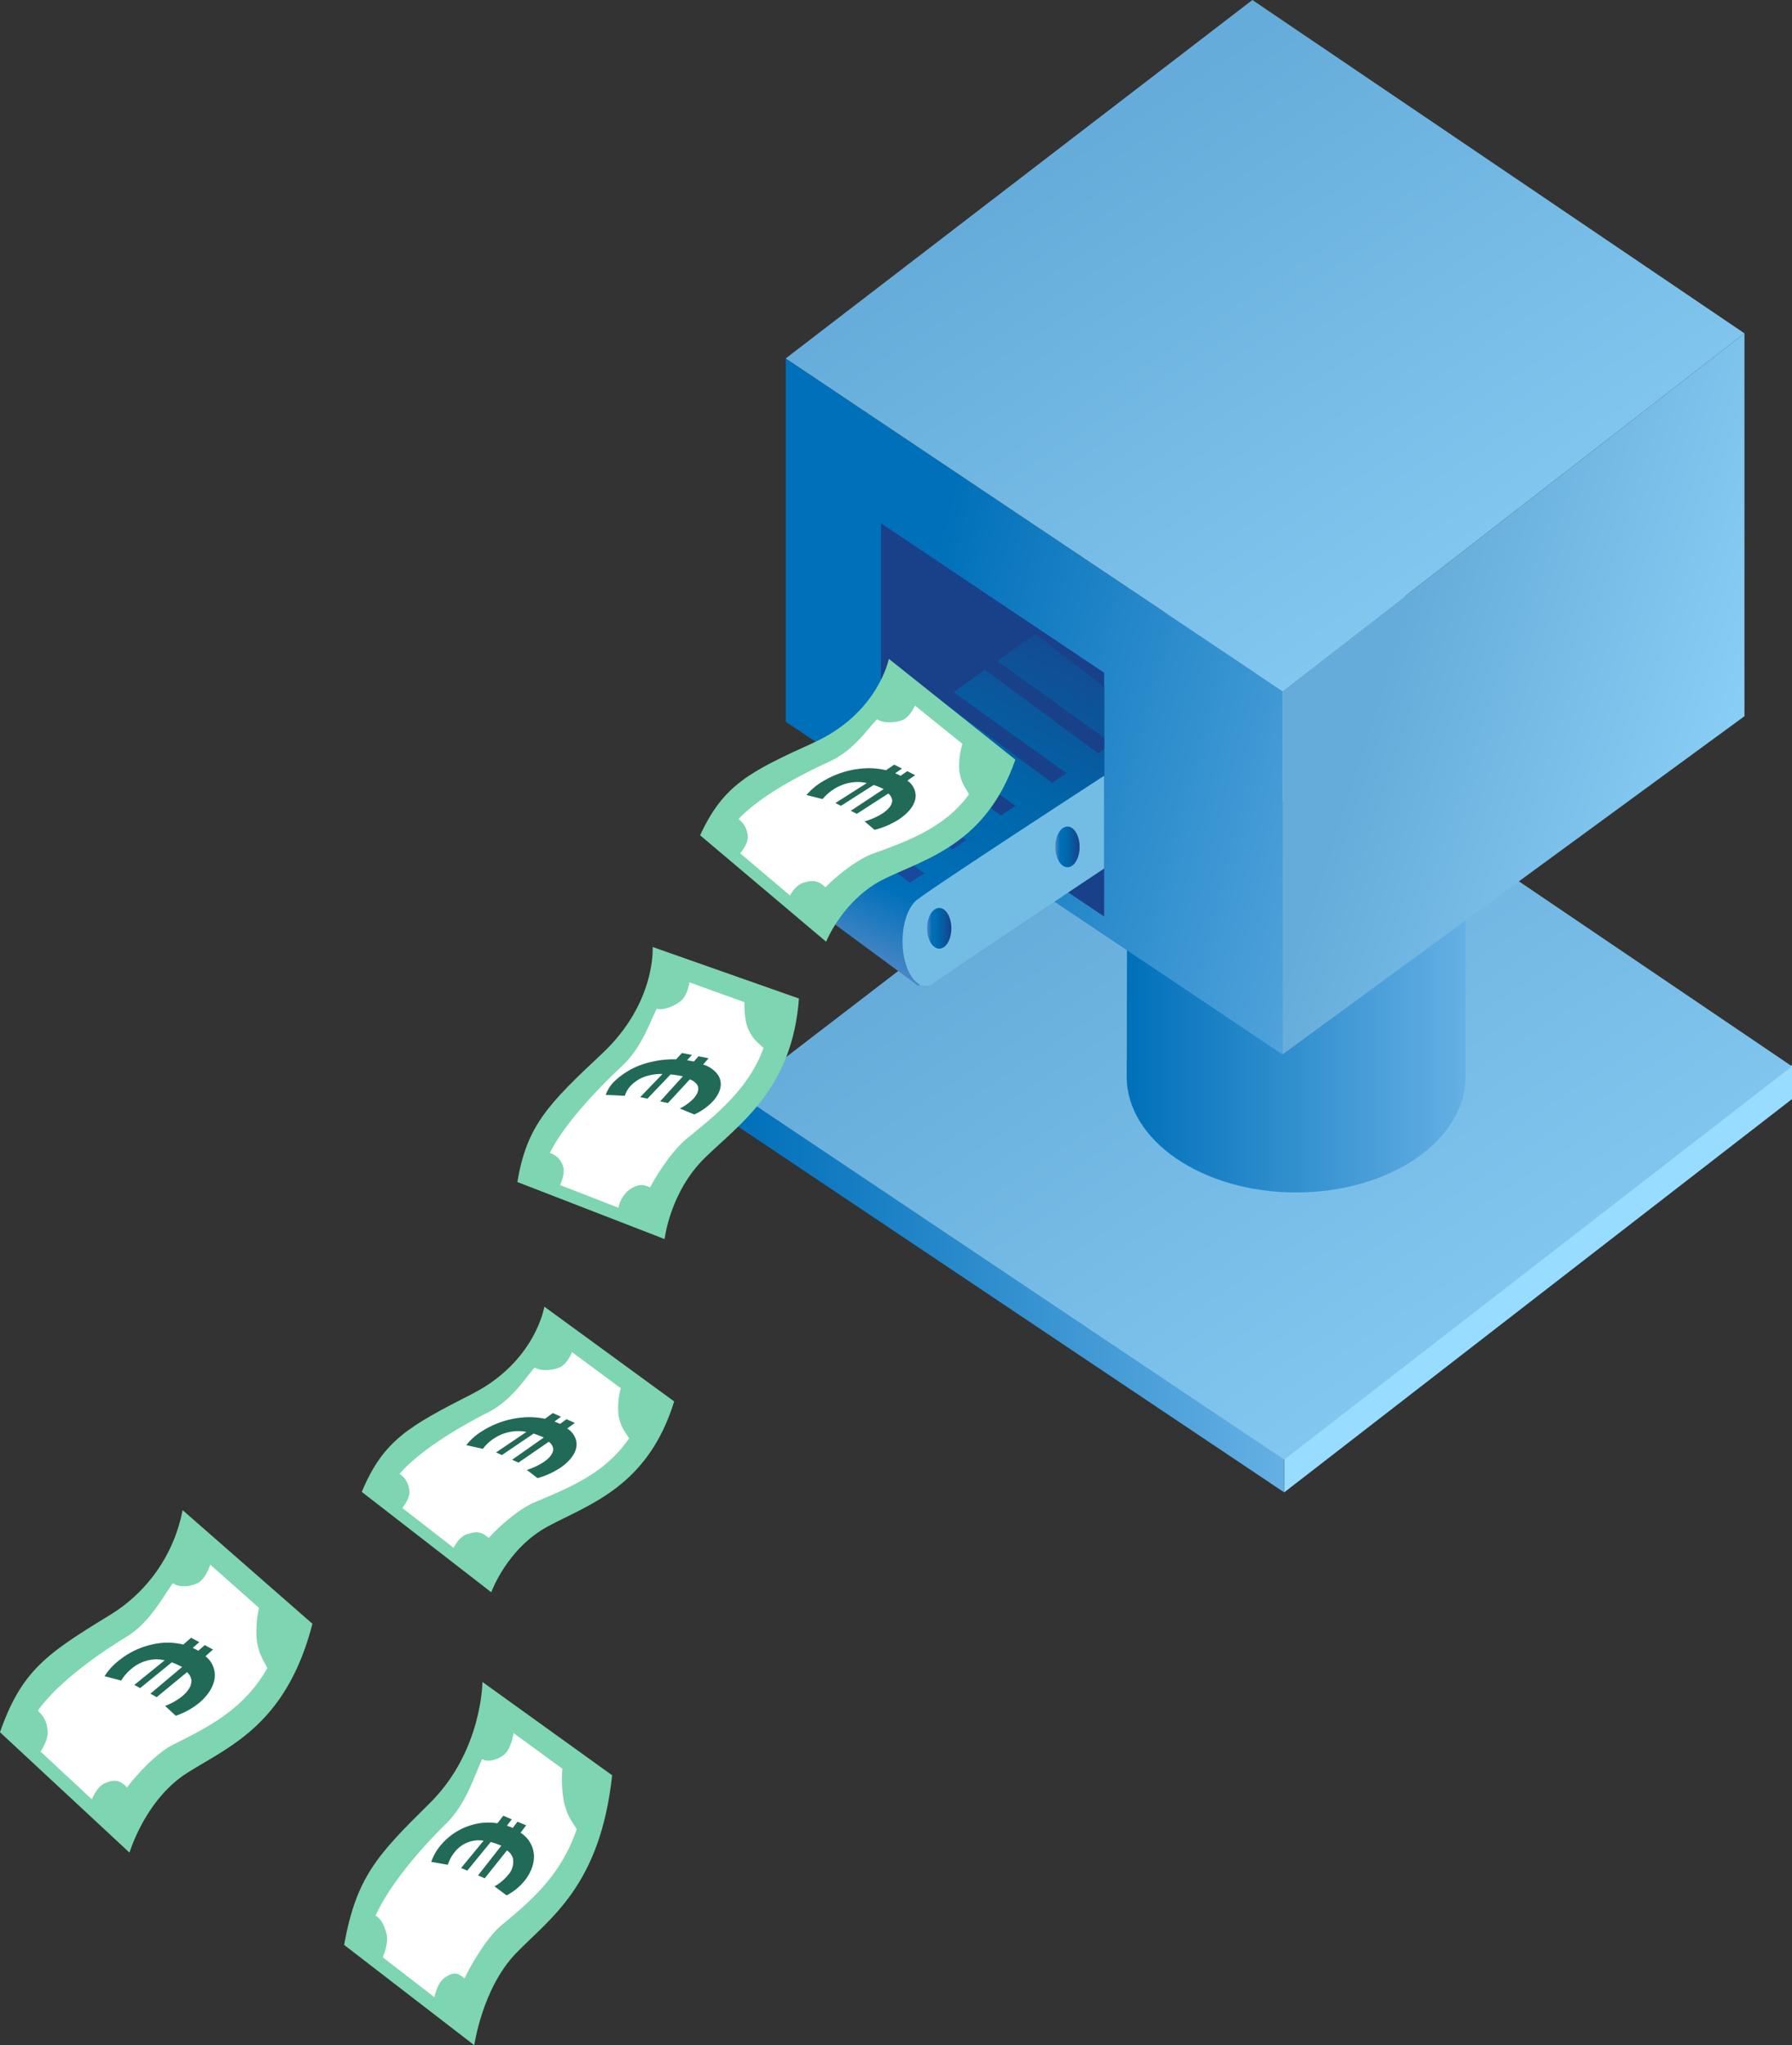 <svg xmlns="http://www.w3.org/2000/svg" xmlns:xlink="http://www.w3.org/1999/xlink" id="Group_53" data-name="Group 53" width="360.45" height="411.25" viewBox="0 0 360.45 411.25"><rect x="0" y="0" width="360.45" height="411.25" fill="#333333" stroke="none"/><defs><linearGradient id="linear-gradient" x1="1" y1="0.5" x2="0" y2="0.5" gradientUnits="objectBoundingBox"><stop offset="0" stop-color="#65b0e4"></stop><stop offset="1" stop-color="#0070ba"></stop></linearGradient><linearGradient id="linear-gradient-2" x1="1.139" y1="1.206" x2="0.267" y2="0.243" gradientUnits="objectBoundingBox"><stop offset="0" stop-color="#98dcff"></stop><stop offset="1" stop-color="#65acda"></stop></linearGradient><linearGradient id="linear-gradient-4" x1="1.797" y1="0.776" x2="0.376" y2="0.474" gradientUnits="objectBoundingBox"><stop offset="0" stop-color="#c6feff"></stop><stop offset="0.68" stop-color="#98dcff"></stop><stop offset="1" stop-color="#88daff"></stop><stop offset="1" stop-color="#659bda"></stop></linearGradient><linearGradient id="linear-gradient-5" x1="1.177" y1="0.845" x2="0.264" y2="0.38" xlink:href="#linear-gradient-2"></linearGradient><linearGradient id="linear-gradient-6" x1="1.331" y1="0.798" x2="0.251" y2="0.411" xlink:href="#linear-gradient"></linearGradient><linearGradient id="linear-gradient-8" x1="0.833" y1="-0.176" x2="0.301" y2="0.917" gradientUnits="objectBoundingBox"><stop offset="0" stop-color="#19418a"></stop><stop offset="0.489" stop-color="#0066a9"></stop><stop offset="0.814" stop-color="#0070ba"></stop><stop offset="1" stop-color="#4e88c5"></stop></linearGradient><linearGradient id="linear-gradient-9" x1="1" y1="0.5" x2="0" y2="0.5" xlink:href="#linear-gradient-8"></linearGradient></defs><path id="Path_144" data-name="Path 144" d="M1228.733,545.352l-102.141,79.083v-6.887l102.141-79.082Z" transform="translate(-868.283 -324.352)" fill="#98dcff"></path><path id="Path_145" data-name="Path 145" d="M1227.515,549.976l109.821,73.54v-6.759l-109.821-73.54Z" transform="translate(-1079.027 -323.433)" fill="url(#linear-gradient)"></path><path id="Path_146" data-name="Path 146" d="M1338.554,550.659l-108.79-73.675L1126.592,556.2l109.822,73.54Z" transform="translate(-978.105 -336.247)" fill="url(#linear-gradient-2)"></path><path id="Path_147" data-name="Path 147" d="M1191.475,553.9c0,12.866,15.257,23.294,34.078,23.294s34.077-10.429,34.077-23.294V475.113c-10.2,0-61.705-7.388-67.951-2.535C1191.679,472.578,1191.475,548,1191.475,553.9Z" transform="translate(-964.846 -337.419)" fill="url(#linear-gradient)"></path><ellipse id="Ellipse_5" data-name="Ellipse 5" cx="33.979" cy="23.227" rx="33.979" ry="23.227" transform="translate(226.825 114.466)" fill="url(#linear-gradient-4)"></ellipse><path id="Path_148" data-name="Path 148" d="M1228.966,492.207l-92.924,68.015V487.169l92.924-71.946Z" transform="translate(-878.079 -348.196)" fill="url(#linear-gradient-5)"></path><path id="Path_149" data-name="Path 149" d="M1227.857,492.5l99.911,66.9V486.352l-99.911-66.9Z" transform="translate(-1069.807 -347.379)" fill="url(#linear-gradient-6)"></path><path id="Path_150" data-name="Path 150" d="M1328.876,426.089,1229.9,359.062l-93.862,72.069,99.911,66.9Z" transform="translate(-977.991 -359.062)" fill="url(#linear-gradient-2)"></path><path id="Path_151" data-name="Path 151" d="M1263.3,496.231l44.9,30.064V477.282l-44.9-30.064Z" transform="translate(-1086.104 -342.006)" fill="#19418a"></path><path id="Path_152" data-name="Path 152" d="M1300.577,536.648,1263.3,509.167l60.813-43.293,13.823,10.612v17.9Z" transform="translate(-1115.844 -338.397)" fill="url(#linear-gradient-8)"></path><path id="Path_153" data-name="Path 153" d="M1287.22,489.1,1263.3,471.462l2.717-1.579,22.414,16.074v2.351l-1.209.789" transform="translate(-1066.336 -337.621)" fill="#19418a"></path><path id="Path_154" data-name="Path 154" d="M1266.624,514.429a6.007,6.007,0,0,1,.473-.378c7.443-5.258,36.749-24.288,36.749-24.288V508.41s-28.246,18.833-33.939,22.781a2.932,2.932,0,0,1-1.951.836c-2.573,0-4.657-4.024-4.657-8.988C1263.3,518.969,1264.7,515.535,1266.624,514.429Z" transform="translate(-1081.754 -333.775)" fill="#73bde5"></path><ellipse id="Ellipse_6" data-name="Ellipse 6" cx="2.441" cy="4.092" rx="2.441" ry="4.092" transform="translate(186.481 182.566)" fill="url(#linear-gradient-9)"></ellipse><ellipse id="Ellipse_7" data-name="Ellipse 7" cx="2.441" cy="4.092" rx="2.441" ry="4.092" transform="translate(199.905 174.383)" fill="url(#linear-gradient-9)"></ellipse><ellipse id="Ellipse_8" data-name="Ellipse 8" cx="2.441" cy="4.092" rx="2.441" ry="4.092" transform="translate(212.274 166.2)" fill="url(#linear-gradient-9)"></ellipse><path id="Path_155" data-name="Path 155" d="M1322.928,510.906l-23.921-17.634,2.715-1.579L1325.853,509l-2.925,1.908" transform="translate(-1139.9 -333.402)" fill="#19499b"></path><path id="Path_156" data-name="Path 156" d="M1314.542,505.316l-23.92-17.635,2.716-1.579,24.13,17.305-2.925,1.908" transform="translate(-1123.027 -334.483)" fill="#19499b"></path><path id="Path_157" data-name="Path 157" d="M1304.842,499.561l-23.92-17.635,2.715-1.579,24.13,17.305-2.925,1.908" transform="translate(-1103.51 -335.597)" fill="#19418a"></path><path id="Path_158" data-name="Path 158" d="M1294.675,494.052l-23.921-17.635,2.715-1.579,24.13,17.305-2.924,1.909" transform="translate(-1083.052 -336.662)" fill="#19418a"></path><g id="Group_40" data-name="Group 40" transform="translate(140.825 132.479)"><path id="Path_159" data-name="Path 159" d="M1344.353,490.336l-25.447-20.271s-2.138,10.945-15.122,16.849-18.148,8.486-22.841,18.631l25.344,21.4s3.441-8.67,11.889-12.73S1338.461,507.225,1344.353,490.336Z" transform="translate(-1280.943 -470.065)" fill="#7ed5b1"></path><path id="Path_160" data-name="Path 160" d="M1334.579,491.172a14.272,14.272,0,0,1,.625-5.526l-9.562-7.714s-.974,2.421-2.708,2.994c-1.955.645-4.056.414-4.892-.248-2.1,2.133-4.745,6.324-9.656,8.557-7.436,3.381-14.475,7.508-18.236,11.53a4.494,4.494,0,0,1,1.847,3.372c.235,1.568-1.52,3.5-1.52,3.5l10.042,8.493s1.066-2.118,2.741-2.589c1.643-.461,2.827-.6,4.383.949,1.806-1.906,6.146-5.529,9.5-6.753,7-2.549,14.472-5.207,19.377-11.949C1335.309,493.674,1335,493.416,1334.579,491.172Z" transform="translate(-1282.433 -468.543)" fill="#fff"></path><g id="Group_39" data-name="Group 39" transform="translate(21.388 21.279)"><g id="Group_38" data-name="Group 38" transform="translate(0)"><path id="Path_161" data-name="Path 161" d="M1314.458,501a16.66,16.66,0,0,0,4.84-2.066c2.439-1.612,3.721-3.585,3.372-5.394a3.819,3.819,0,0,0-1.612-2.442l1.58-1.095-1.6-.8-1.34.925-.382-.191c-.225-.112-.474-.208-.7-.32l1.367-.941-1.58-.785-1.64,1.121a14.813,14.813,0,0,0-4.726-.354,18.227,18.227,0,0,0-8.061,2.641,12.548,12.548,0,0,0-3.214,2.7l3.252.814a9.3,9.3,0,0,1,2.317-2.03,8.97,8.97,0,0,1,4.314-1.389,7.747,7.747,0,0,1,2.25.2l-6.313,4.016,1.121.561,6.6-4.21c.25.1,1.058.4,1.284.516.137.068.572.258.707.326l-6.617,4.36,1.218.615,6.322-4.077a2,2,0,0,1,.787,1.355c.036.947-.79,1.894-2.045,2.708a13.908,13.908,0,0,1-3.5,1.531Z" transform="translate(-1300.762 -487.894)" fill="#216a58"></path></g></g></g><g id="Group_43" data-name="Group 43" transform="translate(104.062 190.42)"><path id="Path_162" data-name="Path 162" d="M1380.6,528.97l-29.427-10.357s.739,11.2-10.151,21.416-15.158,14.5-17.061,25.842l29.613,11.469s1.083-9.488,8.112-16.343S1379.263,547.164,1380.6,528.97Z" transform="translate(-1323.96 -518.613)" fill="#7ed5b1"></path><path id="Path_163" data-name="Path 163" d="M1370.947,534.044c-.967-1.994-.806-5.492-.806-5.492l-11.082-3.984s-.314,2.654-1.823,3.812c-1.7,1.307-3.766,1.828-4.731,1.49-1.465,2.779-2.921,7.71-7.04,11.573-6.238,5.853-11.905,12.276-14.472,17.44a3.935,3.935,0,0,1,2.617,2.566c.622,1.413-.561,3.88-.561,3.88l11.738,4.557a6.291,6.291,0,0,1,1.958-3.437c1.45-1.021,2.546-1.568,4.422-.642,1.239-2.456,4.461-7.446,7.355-9.8,6.034-4.905,12.485-10.079,15.455-18.242C1372.279,536.174,1371.916,536.038,1370.947,534.044Z" transform="translate(-1324.457 -517.461)" fill="#fff"></path><g id="Group_42" data-name="Group 42" transform="translate(17.783 21.319)"><g id="Group_41" data-name="Group 41" transform="translate(0)"><path id="Path_164" data-name="Path 164" d="M1357.307,548.832a11.931,11.931,0,0,0,3.821-2.741c1.656-1.9,1.986-3.9.762-5.45a5.705,5.705,0,0,0-2.811-1.855l1.1-1.258-2.023-.4-.941,1.059-.483-.1c-.285-.057-.588-.094-.873-.152l.964-1.073-2.008-.391-1.165,1.276a19.057,19.057,0,0,0-5.1.544,15.486,15.486,0,0,0-7.12,3.695,7.029,7.029,0,0,0-1.938,2.905l3.841.181a5.249,5.249,0,0,1,1.346-2.185,7.462,7.462,0,0,1,3.787-1.967,9.875,9.875,0,0,1,2.438-.223l-4.48,4.646,1.456.309,4.664-4.884c.306.04,1.291.165,1.579.224.174.036.715.125.888.16l-4.58,5.047,1.568.339,4.4-4.76a3.011,3.011,0,0,1,1.474,1.061c.507.838.142,1.834-.721,2.791a9.975,9.975,0,0,1-2.764,2Z" transform="translate(-1339.495 -536.476)" fill="#216a58"></path></g></g></g><g id="Group_46" data-name="Group 46" transform="translate(72.763 262.74)"><path id="Path_165" data-name="Path 165" d="M1411.6,598.264l-26.115-19.055s-1.764,11.038-14.539,17.549-17.844,9.336-22.189,19.695l26.048,20.186s3.146-8.826,11.449-13.28S1406.282,615.417,1411.6,598.264Z" transform="translate(-1348.754 -579.209)" fill="#7ed5b1"></path><path id="Path_166" data-name="Path 166" d="M1401.788,599.67a14.308,14.308,0,0,1,.438-5.55l-9.817-7.257s-.892,2.465-2.6,3.118c-1.933.737-4.04.6-4.9-.017-2.03,2.231-4.528,6.543-9.358,9.005-7.316,3.73-14.209,8.186-17.831,12.381a4.425,4.425,0,0,1,1.96,3.283c.287,1.555-1.4,3.573-1.4,3.573l10.323,8.012s.991-2.167,2.65-2.717c1.625-.538,2.805-.73,4.41.742,1.74-1.99,5.955-5.815,9.269-7.2,6.911-2.877,14.283-5.885,18.957-12.852C1402.6,602.135,1402.28,601.893,1401.788,599.67Z" transform="translate(-1350.119 -577.728)" fill="#fff"></path><g id="Group_45" data-name="Group 45" transform="translate(21.033 21.397)"><g id="Group_44" data-name="Group 44" transform="translate(0)"><path id="Path_167" data-name="Path 167" d="M1382.466,610.217a16.063,16.063,0,0,0,4.727-2.167c2.345-1.66,3.5-3.648,3.033-5.432a3.979,3.979,0,0,0-1.781-2.376l1.521-1.123-1.666-.753-1.293.949-.4-.179c-.234-.107-.492-.195-.724-.3l1.317-.963-1.645-.736-1.584,1.148a15.406,15.406,0,0,0-4.8-.235,18.038,18.038,0,0,0-7.973,2.8,11.72,11.72,0,0,0-3.057,2.738l3.347.734a8.6,8.6,0,0,1,2.2-2.061,8.831,8.831,0,0,1,4.263-1.474,8.111,8.111,0,0,1,2.285.142l-6.1,4.121,1.172.531,6.37-4.321c.259.088,1.094.372,1.33.478.142.065.594.241.734.306l-6.374,4.474,1.27.581,6.093-4.189a2.075,2.075,0,0,1,.885,1.322c.1.938-.667,1.9-1.876,2.735a13.444,13.444,0,0,1-3.414,1.6Z" transform="translate(-1368.149 -597.137)" fill="#216a58"></path></g></g></g><g id="Group_49" data-name="Group 49" transform="translate(0 303.651)"><path id="Path_168" data-name="Path 168" d="M1483.492,636.338l-26.115-22.85a31.69,31.69,0,0,1-14.539,21.044c-12.773,7.808-17.844,11.195-22.19,23.617l26.049,24.207s3.145-10.584,11.449-15.924S1478.176,656.909,1483.492,636.338Z" transform="translate(-1420.648 -613.488)" fill="#7ed5b1"></path><path id="Path_169" data-name="Path 169" d="M1473.68,638.026a20.445,20.445,0,0,1,.439-6.656l-9.817-8.7s-.891,2.958-2.6,3.742c-1.932.884-4.039.726-4.9-.021-2.03,2.676-4.527,7.847-9.358,10.8-7.316,4.472-14.208,9.815-17.829,14.847a5.539,5.539,0,0,1,1.958,3.936c.288,1.865-1.4,4.284-1.4,4.284l10.323,9.609s.993-2.6,2.651-3.257c1.626-.646,2.8-.876,4.411.889,1.74-2.387,5.955-6.974,9.269-8.629,6.91-3.451,14.283-7.058,18.956-15.414C1474.5,640.982,1474.173,640.691,1473.68,638.026Z" transform="translate(-1422.012 -611.712)" fill="#fff"></path><g id="Group_48" data-name="Group 48" transform="translate(21.034 25.659)"><g id="Group_47" data-name="Group 47" transform="translate(0)"><path id="Path_170" data-name="Path 170" d="M1454.36,650.674a15,15,0,0,0,4.728-2.6c2.344-1.99,3.5-4.374,3.033-6.513a4.809,4.809,0,0,0-1.784-2.85l1.523-1.346-1.666-.9L1458.9,637.6l-.4-.214c-.234-.126-.492-.233-.725-.359l1.318-1.154-1.645-.884-1.583,1.376a12.959,12.959,0,0,0-4.8-.282,16.209,16.209,0,0,0-7.972,3.354,12.765,12.765,0,0,0-3.058,3.283l3.345.88a9.6,9.6,0,0,1,2.2-2.471,7.928,7.928,0,0,1,4.264-1.767,6.747,6.747,0,0,1,2.284.171l-6.1,4.941,1.172.637,6.37-5.183c.259.107,1.094.448,1.33.575.142.076.593.289.734.366l-6.374,5.367,1.27.7,6.093-5.023a2.586,2.586,0,0,1,.884,1.586c.1,1.125-.668,2.274-1.876,3.279a12.568,12.568,0,0,1-3.415,1.92Z" transform="translate(-1440.043 -634.987)" fill="#216a58"></path></g></g></g><g id="Group_52" data-name="Group 52" transform="translate(69.221 338.204)"><path id="Path_171" data-name="Path 171" d="M1414.989,661.2,1388.9,642.439s-.056,13.985-10.625,24.4-14.729,14.847-17.2,28.47l26.185,20.174s1.6-11.5,8.441-18.548S1412.592,683.411,1414.989,661.2Z" transform="translate(-1361.08 -642.439)" fill="#7ed5b1"></path><path id="Path_172" data-name="Path 172" d="M1406.068,665.17a24.521,24.521,0,0,1-.377-6.95l-9.818-7.169s-.459,3.215-1.907,4.341c-1.633,1.27-3.543,1.494-4.4.882-1.514,3.137-3.16,8.934-7.156,12.873-6.052,5.966-11.624,12.754-14.295,18.615,1.065.6,1.74,1.828,2.212,3.7s-.76,4.681-.76,4.681l10.377,8.009s.591-2.864,2-3.85c1.386-.966,2.418-1.422,4.063.1,1.287-2.783,4.542-8.3,7.327-10.615,5.807-4.837,12.01-9.921,15.241-19.407C1407.14,668.071,1406.819,667.83,1406.068,665.17Z" transform="translate(-1361.793 -640.773)" fill="#fff"></path><g id="Group_51" data-name="Group 51" transform="translate(17.524 26.906)"><g id="Group_50" data-name="Group 50" transform="translate(0)"><path id="Path_173" data-name="Path 173" d="M1391.77,680.986a11.409,11.409,0,0,0,3.736-3.076c1.7-2.234,2.24-4.747,1.338-6.845a5.7,5.7,0,0,0-2.262-2.67l1.119-1.489-1.737-.732-.955,1.254-.414-.174c-.245-.1-.506-.183-.751-.286l.977-1.273-1.719-.714-1.176,1.514a11.6,11.6,0,0,0-4.537.174,12.742,12.742,0,0,0-6.694,4.044,10.2,10.2,0,0,0-2.077,3.536l3.333.591a7.775,7.775,0,0,1,1.465-2.662,6.2,6.2,0,0,1,3.568-2.145,6.065,6.065,0,0,1,2.166-.04l-4.526,5.49,1.239.534,4.719-5.765c.265.081,1.116.342,1.364.448.149.063.616.233.761.3l-4.672,5.967,1.339.587,4.48-5.61a3.117,3.117,0,0,1,1.172,1.505,3.886,3.886,0,0,1-.986,3.474,9.582,9.582,0,0,1-2.7,2.255Z" transform="translate(-1376.619 -664.983)" fill="#216a58"></path></g></g></g></svg>